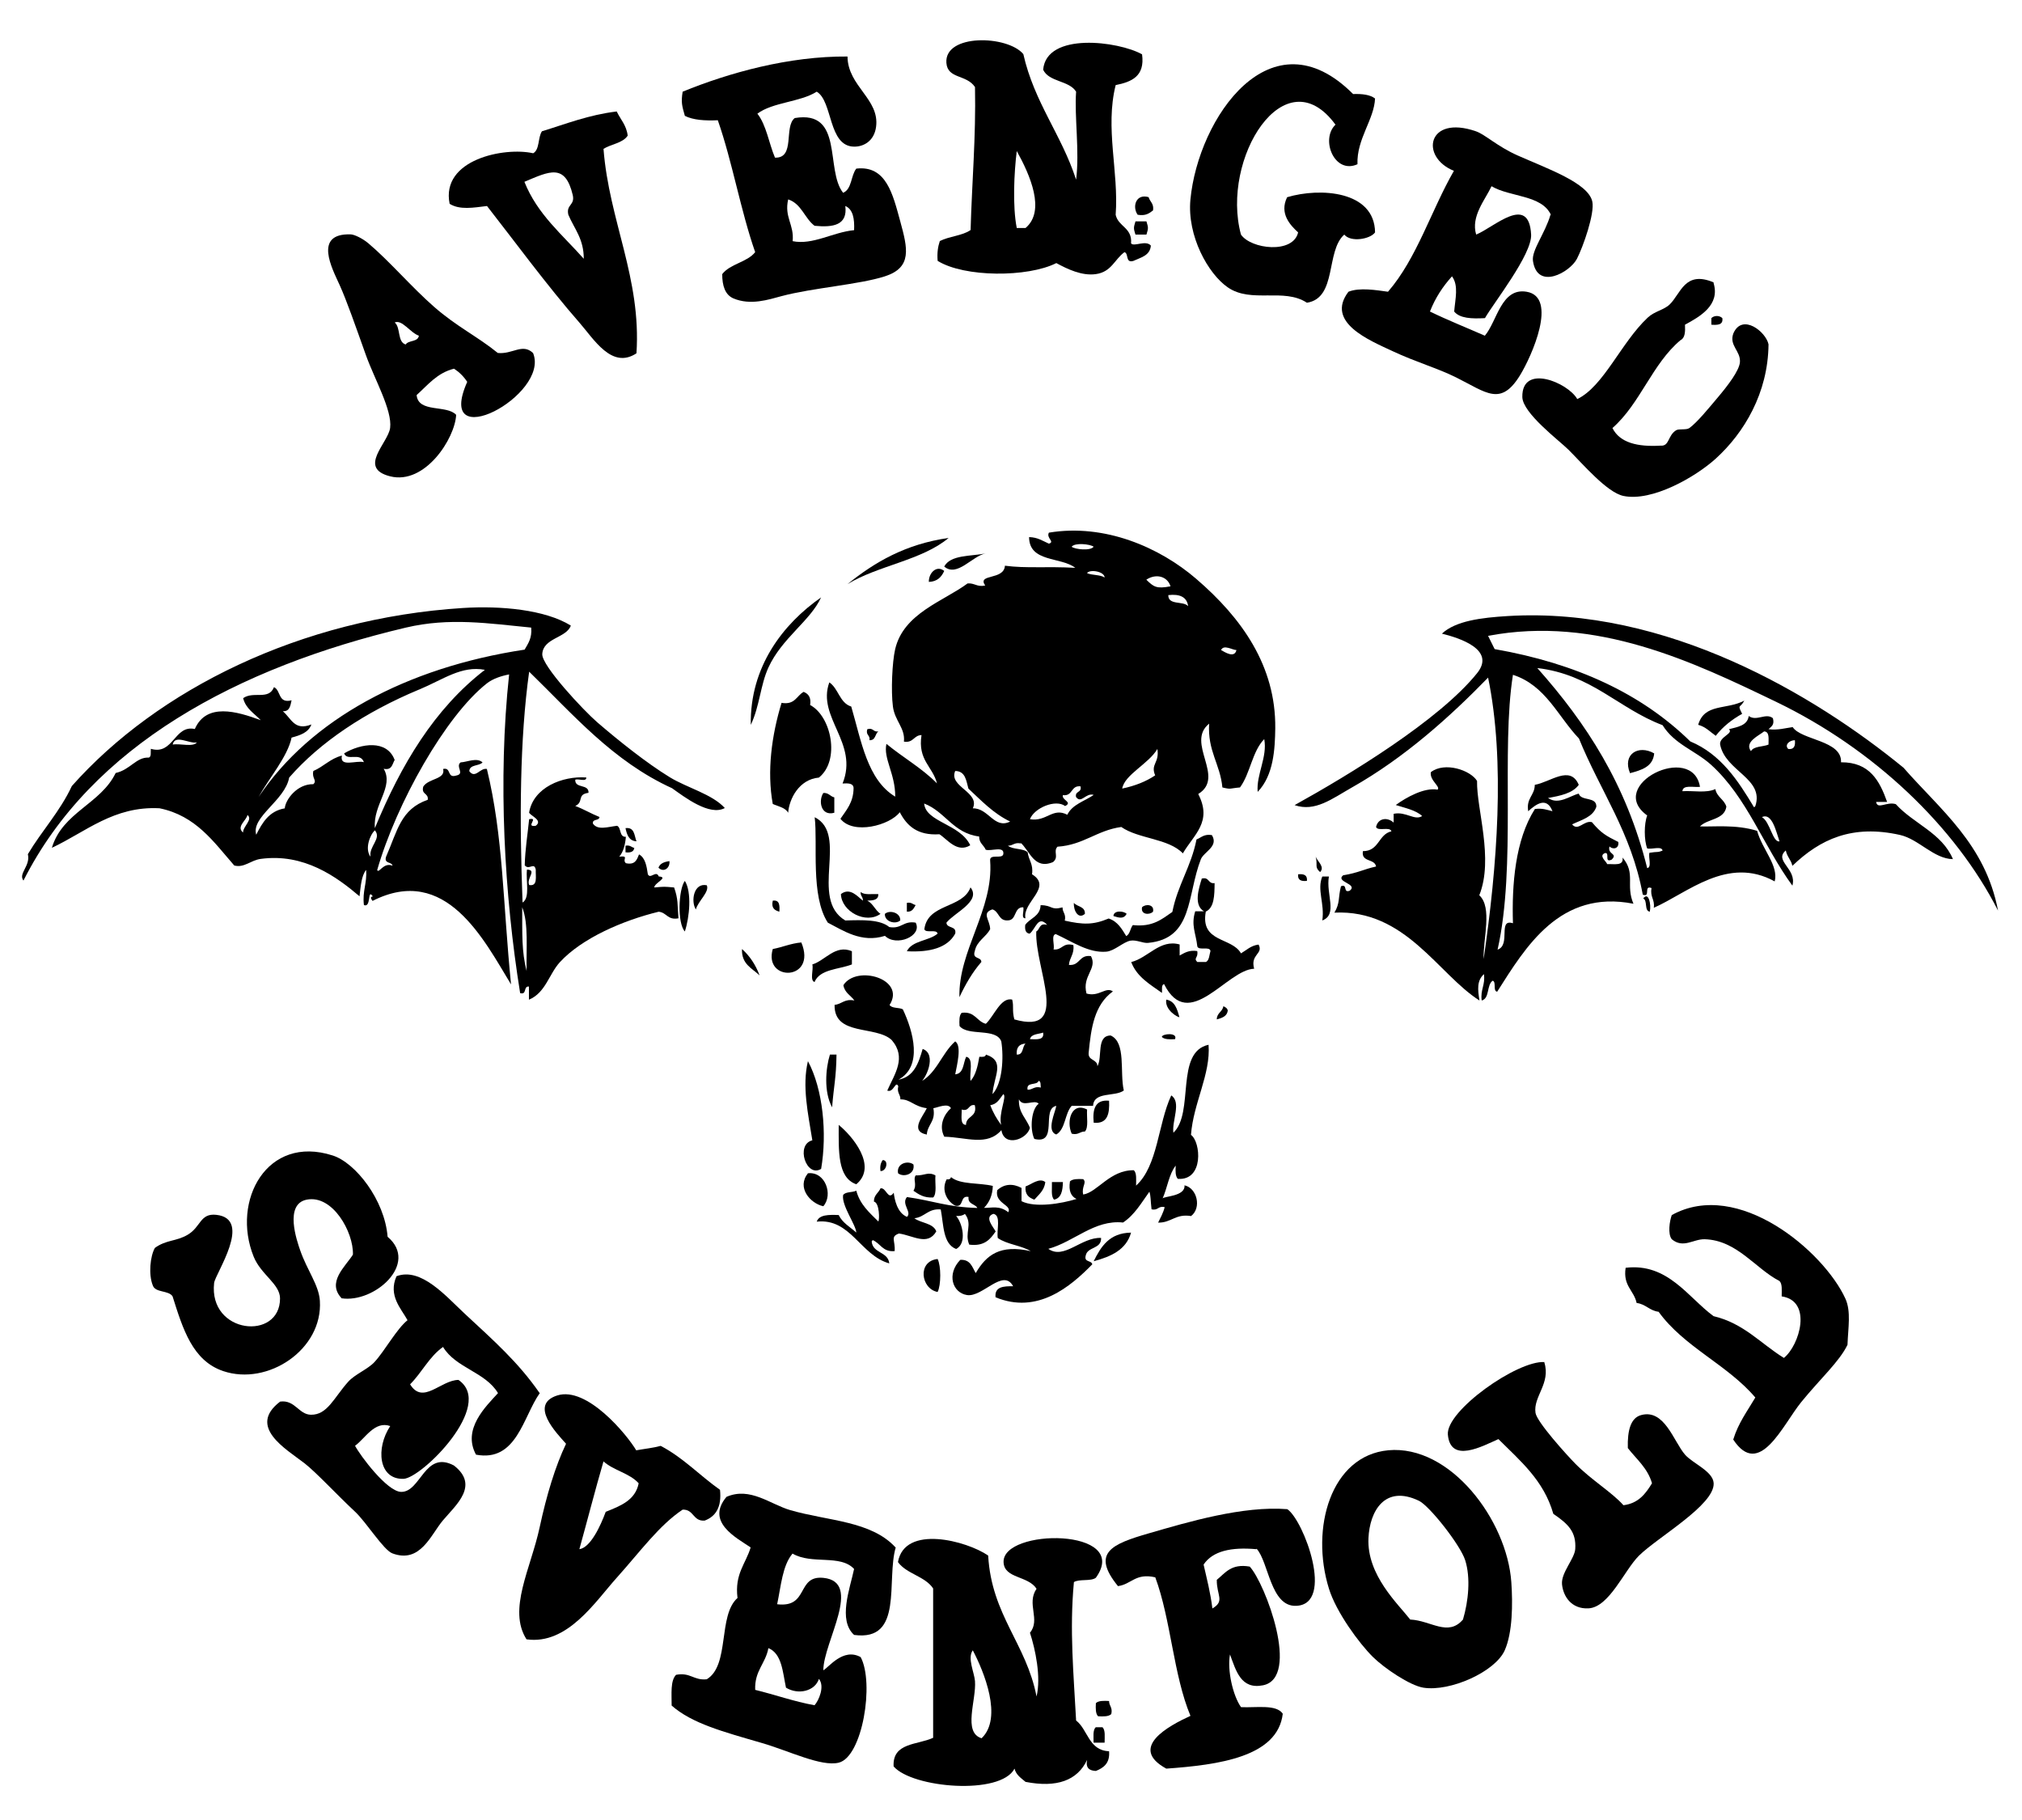 <!--
  SVG Music Logos
  Avenged Sevenfold v1.0.0
  https://github.com/tiagoporto/svg-music-logos
  Copyright (c) 2016 Tiago Porto (http://tiagoporto.com)
-->
<svg xmlns="http://www.w3.org/2000/svg" viewBox="0 0 200 180">
  <g>
    <path d="M171.448 142.346c.492-1.61 1.396-2.807 2.174-4.13-2.763-3.254-7.044-4.987-9.566-8.48-.906-.11-1.27-.76-2.174-.87-.265-1.257-1.365-1.678-1.087-3.48 4.173-.502 6.166 2.932 8.697 4.784 2.99.706 4.67 2.72 6.957 4.13 1.55-1.243 2.85-5.635-.22-6.087 0-.577.08-1.242-.22-1.522-2.38-1.22-4.19-4.03-7.39-4.13-1.13-.03-2.12.95-3.26 0-.42-.53-.21-1.82 0-2.39 6.58-3.64 15.05 3.62 17.17 8.26.58 1.27.27 2.88.21 4.57-.79 1.65-2.68 3.34-4.57 5.66-1.84 2.26-4.15 7.65-6.74 3.7z" />
    <path d="M152.75 134.736c.663 2.084-1.115 3.385-.87 5 .14.913 3.116 4.188 3.914 5.002 1.61 1.642 3.65 2.85 4.783 4.13 1.484-.182 2.196-1.137 2.826-2.173-.443-1.514-1.535-2.378-2.392-3.48-.05-1.786.3-2.983 1.31-3.26 2.32-.638 3.22 2.61 4.35 3.914.76.87 2.77 1.64 2.83 2.82.11 2.15-5.54 5.34-7.39 7.17-1.45 1.44-2.94 5.11-5 5.21-1.69.08-2.5-1.2-2.61-2.39-.1-1.14 1.24-2.51 1.31-3.48.11-1.7-.69-2.47-2.17-3.48-.95-3.33-3.3-5.26-5.43-7.39-1.57.69-4.74 2.45-5-.44-.21-2.35 6.87-7.36 9.57-7.18z" />
    <path d="M137.313 143.433c6.132-.566 11.748 6.902 12.175 13.045.15 2.146.124 5-.652 6.74-.948 2.126-5.395 4.114-8.045 3.696-1.32-.208-3.84-1.9-5-3.044-1.36-1.343-3.63-4.44-4.34-6.74-1.87-5.998.19-13.172 5.87-13.697zm7.61 10.87c-.483-1.512-3.533-5.372-4.566-5.87-3.376-1.626-4.88 1.014-5 3.697-.167 3.662 2.942 6.51 4.13 8.045 2.046.09 3.734 1.728 5.218 0 .54-1.806.772-4.135.218-5.87z" />
    <path d="M124.268 153.217c-2.472-.225-4.32.174-5.218 1.522.32 1.41.682 2.79.87 4.34 1.265-.74.41-1.3.435-2.83.84-.68 1.42-1.63 3.26-1.31 1.523 1.64 5.056 11 1.306 11.74-2.18.43-2.66-1.43-3.26-3.05-.29 1.53.28 4.06 1.09 5.21 1.53.07 3.49-.3 4.13.65-.5 4.29-6.38 5.06-11.52 5.43-3.79-2.07.23-4.23 2.39-5.22-1.69-4.04-1.93-9.52-3.48-13.7-1.97-.45-2.35.69-3.69.87-2.68-3.29-.62-4.16 3.05-5.22 3.87-1.12 9.3-2.74 13.7-2.39 1.62 1.09 4.73 9.42.87 9.56-2.54.1-2.71-4.35-3.91-5.65z" />
    <path d="M109.7 168.22c-.004.51.376.64.218 1.304-.257.25-.77.246-1.305.217-.25-.25-.246-.76-.217-1.3.257-.25.77-.24 1.305-.21z" />
    <path d="M108.397 170.828h.652c.3.28.21.944.21 1.522h-1.09c0-.578-.09-1.242.21-1.522z" />
    <path d="M97.743 153.87c.343 5.89 3.775 8.69 4.783 13.914.466-1.917-.117-4.664-.652-6.305 1.076-1.3-.373-2.85.652-4.35-.848-1.31-3.176-.99-3.26-2.61-.18-3.39 12.688-3.44 9.13 1.52-.488.38-1.634.1-2.173.43-.447 4.75-.025 9.09.217 13.69 1.183.92 1.237 2.96 3.26 3.04.1 1.18-.533 1.64-1.303 1.95-.625-.03-1.033-.27-.87-1.09-.968 2.04-3 2.77-6.088 2.17-.43-.37-.93-.67-1.09-1.31-1.38 2.66-10.1 1.93-11.96-.22-.13-2.38 2.38-2.11 3.91-2.83V157.1c-.81-1.22-2.63-1.43-3.48-2.61.66-3.74 6.8-2.1 8.91-.653zm-1.305 12.392c.145 1.885-1.224 5.082.652 5.653 2.124-2.017.23-6.612-.87-8.697-.557.766.152 2.187.218 3.044z" />
    <path d="M88.61 153c-.988 3.286.818 9.368-4.13 8.696-1.615-1.47-.414-4.564 0-6.523-1.368-1.476-4.187-.404-6.088-1.522-1.003 1.18-1.14 3.21-1.522 5.01 3.174.38 1.882-2.87 4.566-2.61 3.952.39.01 6.34 0 9.14.505-.24 1.95-2.27 3.696-1.3 1.368 2.56.176 9.87-2.174 10.44-1.74.42-4.914-1.17-7.61-1.95-3.78-1.1-6.9-1.92-8.914-3.7.003-1.16-.136-2.45.435-3.04 1.43-.27 1.74.58 3.04.44 2.3-1.39 1.08-6.31 3.04-8.04-.3-2.4.82-3.38 1.3-5-1.44-.97-4.47-2.52-2.39-5 2.33-1.02 4.32.73 6.3 1.31 3.76 1.09 8 1.05 10.43 3.7zm-13.912 14.13c1.98.483 3.79 1.14 5.87 1.522.415-.463 1.034-1.854.435-2.61-.396 1.224-2.053 1.61-3.26.87-.328-1.556-.403-3.365-1.74-3.912-.276 1.535-1.386 2.238-1.305 4.13z" />
    <path d="M62.956 143.433c.798-.144 1.653-.23 2.392-.435 2.238 1.168 3.872 2.94 5.87 4.348.178 1.7-.414 2.63-1.522 3.044-1.17.083-1.05-1.123-2.174-1.087-2.334 1.562-4.156 4.1-6.523 6.74-2.13 2.37-4.87 6.658-8.92 6.088-1.88-2.94.42-6.99 1.3-11.08.68-3.17 1.55-6.05 2.61-8.26-.95-1.07-3.69-3.88-.87-4.78 2.94-.93 6.9 3.88 7.82 5.44zm-5.653 9.784c1.09-.146 2.083-2.263 2.61-3.696 1.44-.58 2.926-1.13 3.26-2.82-.882-1-2.496-1.27-3.48-2.17-.833 2.86-1.587 5.81-2.39 8.7z" />
    <path d="M53.39 137.78c-1.658 2.337-2.28 6.844-6.306 6.088-1.38-2.52.956-4.752 2.174-6.088-1.244-2.09-4.186-2.48-5.435-4.566-1.365.954-2.097 2.54-3.26 3.696 1.27 2.066 3.01-.407 4.782-.435 3.665 2.486-3.64 9.727-5.436 9.784-2.49.07-2.75-3.06-1.31-5.22-1.54-.55-2.49 1.24-3.48 1.95.5.96 3.17 4.54 4.56 4.56 1.95.03 2.32-4.15 5.22-2.61 2.53 1.97.22 3.88-1.09 5.43-1.2 1.42-2.23 4.3-5 3.26-.88-.33-2.58-3.09-3.7-4.13-1.72-1.6-3.84-3.89-5-4.79-1.83-1.41-5.67-3.6-2.4-6.09 1.47-.2 1.84 1.28 3.04 1.3 1.63.03 2.27-1.67 3.69-3.26.67-.75 1.95-1.24 2.61-1.96 1.01-1.1 2.19-3.28 3.26-4.13-.62-1.14-1.94-2.43-1.09-4.35 2.43-.91 4.88 1.97 6.74 3.7 2.93 2.72 5.28 4.79 7.39 7.82z" />
    <path d="M33.822 128.43c-1.558-1.592.338-3.16 1.087-4.347.07-2.22-2-5.94-4.57-5.436-2.25.443-.96 4.108-.65 5 .69 2 1.85 3.438 1.95 5.002.31 4.82-5.15 8.45-9.57 6.95-3.03-1.03-3.98-4.16-5-7.39-.4-.62-1.71-.33-1.96-1.09-.43-1.07-.26-2.86.21-3.7 1.15-.83 2.1-.62 3.26-1.31 1.31-.78 1.2-2.14 2.82-1.96 3.65.4-.12 5.83-.22 6.74-.56 5.06 6.53 5.74 6.52 1.52-.01-1.43-1.89-2.34-2.61-4.13-2.22-5.51 1.3-12.1 7.82-10 2.26.72 5.14 4.4 5.43 8.04 3.14 2.65-1.32 6.59-4.57 6.08z" />
  </g>
  <g>
    <path d="M170.36 31.462c.1.68-.464.695-1.086.652v-.652c.285-.28.8-.28 1.087 0z" />
    <path d="M169.49 27.983c.682 2.212-1.38 3.344-2.825 4.13.035.688.008 1.313-.435 1.523-2.805 2.34-3.995 6.296-6.74 8.697.722 1.452 2.468 1.88 4.783 1.74.863.072.682-1.017 1.522-1.523.278-.167 1.003 0 1.305-.217.772-.555 1.94-1.994 2.826-3.044.945-1.12 2.115-2.63 2.174-3.48.077-1.11-1.093-1.64-.652-2.83.88-2.04 3.235-.16 3.48 1.08-.047 4.81-2.412 8.75-5.22 11.3-2.018 1.83-6.304 4.28-9.13 3.69-1.63-.34-4.027-3.17-5.436-4.57-.924-.92-4.543-3.62-4.566-5.22-.05-3.33 4.516-1.42 5.435.21 2.62-1.27 4.33-5.58 6.96-8.05.69-.65 1.6-.75 2.18-1.31 1.1-1.06 1.49-3.39 4.35-2.18z" />
    <path d="M153.402 21.243c-.916-1.983-4.058-1.74-5.87-2.826-.632 1.35-2.062 2.975-1.522 4.783 1.79-.73 5.22-4.065 5.436 0 .103 1.947-3.725 6.784-4.566 8.262-1.31.076-2.492.027-3.044-.652.104-1.258.46-2.57-.217-3.48-.9.993-1.65 2.123-2.18 3.48 1.75.854 3.62 1.595 5.43 2.392 1.22-1.437 1.61-4.77 4.13-4.348 3.12.522.51 6.368-.65 8.262-1.91 3.104-3.32 1.71-6.31.217-1.87-.932-3.93-1.497-6.31-2.61-2.27-1.062-6.66-2.848-4.35-5.87 1.09-.44 2.76-.158 3.91 0 2.86-3.296 4.27-8.05 6.52-11.957-3.39-1.367-2.63-5.568 2.17-3.914.92.317 2.12 1.498 4.13 2.392 2.95 1.312 7 2.722 7.39 4.566.25 1.17-.91 4.47-1.52 5.653-.69 1.337-3.92 3.15-4.35.217-.16-1.046 1.2-2.72 1.73-4.567z" />
    <path d="M136.01 9.72c-.08 2.103-1.835 4.026-1.74 6.523-2.282 1.033-3.69-2.466-2.174-3.913-5.017-6.863-11.38 3.373-9.35 10.87.998 1.45 5.163 1.934 5.654-.216-.78-.714-1.88-1.87-1.087-3.48 3.255-.972 8.65-.642 8.697 3.48-.47.67-2.407 1.008-3.044.217-1.858 1.63-.69 6.27-3.696 6.74-2.298-1.51-5.504.09-7.827-1.52-1.936-1.33-4.04-5.08-3.696-8.69.77-8.07 7.975-18.58 16.09-10.43.897-.03 1.677.06 2.172.44z" />
    <path d="M113.615 19.504c.125.455.54.62.435 1.305-.364.28-.73.57-1.522.43-.553-.77-.193-2.12 1.087-1.74z" />
    <path d="M112.31 21.896h1.087c.195.637.195.668 0 1.305h-1.087c-.195-.63-.195-.66 0-1.3z" />
    <path d="M106.44 17.765c.355-2.817-.18-6.225 0-8.697-.687-1.124-2.686-.938-3.26-2.174.33-3.746 7.437-2.83 9.783-1.522.3 2.184-1.04 2.727-2.61 3.044-1.067 4.264.317 8.546 0 12.828.26 1.19 1.65 1.25 1.523 2.826.29.367 1.454-.363 1.957.217-.08 1.006-1 1.173-1.74 1.522-.808.22-.425-.74-.87-.87-.99.72-1.278 1.95-2.825 2.17-1.39.2-2.845-.51-3.914-1.09-2.834 1.43-9.115 1.42-11.74-.22-.068-.8.034-1.42.216-1.96.912-.47 2.233-.52 3.044-1.09.13-4.73.536-9.18.435-14.14-.85-1.27-2.71-.78-2.83-2.39-.21-2.9 6.03-2.75 7.61-.87 1.08 4.79 3.77 7.96 5.21 12.39zm-5.87 4.783h.87c2.006-1.69.447-5.244-.87-7.61-.27 2.14-.422 5.496 0 7.61z" />
    <path d="M83.828 5.59c.03 2.958 3.193 4.197 2.826 6.956-.186 1.396-1.216 1.968-2.174 1.957-2.582-.03-2.088-4.482-3.696-5.435-1.642 1.04-4.333 1.03-5.87 2.174.893 1.137 1.137 2.922 1.74 4.348 2.036.08.853-3.06 1.956-3.914 4.885-.826 2.99 5.13 4.783 7.392.877-.355.76-1.706 1.305-2.392 2.965-.342 3.614 2.535 4.348 5.218.728 2.66 1.206 4.555-1.522 5.436-2.515.812-7.157 1.14-10.22 1.957-1.276.34-3.07.95-4.782.217-.798-.36-1.087-1.232-1.087-2.392.784-1.028 2.46-1.164 3.26-2.174-1.445-4.134-2.25-8.908-3.695-13.045-1.29.057-2.444-.02-3.26-.435-.28-.997-.39-1.318-.218-2.392 4.592-1.873 10.512-3.523 16.306-3.477zm-5.435 18.26c2.01.41 3.985-.887 6.088-1.087.05-1.133-.11-2.063-.87-2.392.24 1.9-1.19 2.14-3.04 1.96-.99-.74-1.29-2.18-2.61-2.61-.41 1.76.61 2.5.44 4.13z" />
    <path d="M61 11.025c.37.787.966 1.352 1.086 2.392-.488.745-1.637.827-2.392 1.305.552 7.137 3.75 12.765 3.26 20.22-2.44 1.614-4.206-1.395-5.652-3.044-3.146-3.587-6.605-8.3-9.132-11.523-1.333.16-2.695.412-3.696-.217-.893-4.388 5.43-5.644 8.262-5 .66-.356.455-1.575.87-2.175 2.39-.73 4.613-1.622 7.393-1.958zm-4.784 10.218c-.242-1.04.677-.917.435-1.957-.75-3.155-2.3-2.353-4.78-1.305 1.28 3.22 3.76 5.23 5.87 7.61.01-1.96-.94-2.97-1.52-4.34z" />
    <path d="M52.737 34.94c1.65 4.16-9.806 10.228-6.523 2.827-.343-.527-.778-.96-1.305-1.304-1.68.422-2.59 1.615-3.7 2.61.16 1.792 2.98.934 3.91 1.956-.11 2.32-3.07 6.95-6.53 6.08-3.24-.82-.2-3.28 0-4.79.22-1.75-1.54-4.81-2.39-7.18-1.01-2.83-1.91-5.42-2.61-6.96-.73-1.61-2.62-5.11 1.09-5 .39.01 1.2.42 1.74.87 2.08 1.75 4.3 4.36 6.52 6.3 2.24 1.96 4.28 2.92 6.3 4.56 1.46.15 2.43-.99 3.48 0zm-12.61-.87c.28-.444 1.22-.228 1.304-.87-.82-.27-1.68-1.64-2.39-1.304.61.485.24 1.936 1.09 2.175z" />
  </g>
  <g>
    <path
      d="M36.866 88.643c-.552-.814-.117 1.166-.87.87-.17-1.4.323-2.14.217-3.48-.48.608-.532 1.643-.652 2.61-2.25-1.913-5.48-4.284-9.78-3.696-.99.135-1.62.908-2.61.652-2.03-2.32-3.78-4.92-7.39-5.66-4.52-.24-7.3 2.34-10.65 3.91 1.05-3.52 4.82-4.32 6.31-7.4 1.43-.31 2.05-1.59 3.26-1.52.3-.07.18-.55.22-.87 2.24.66 2.31-2.4 4.35-1.96 1.14-2.61 4.13-1.76 6.52-.87-.63-.67-1.48-1.13-1.74-2.18 1.03-.73 2.52.24 3.05-1.09.7.32.38 1.65 1.74 1.3-.12.53-.18 1.12-.87 1.08.86.72 1.14 1.97 2.83 1.31-.29.8-1.1 1.07-1.96 1.3-.39 1.88-2.2 3.96-3.26 5.87 5.11-7.65 14.6-12.8 26.31-14.57.34-.6.75-1.14.65-2.18-4.21-.41-8.06-1.02-12.39 0C23.5 66 9.06 73.74 2.32 87.09c-.54-.694.716-1.45.436-2.61 1.38-2.32 3.178-4.22 4.35-6.74 8.466-9.53 22.62-16.593 38.7-17.61 3.707-.234 8.096.156 10.656 1.74-.43 1.24-2.746 1.21-2.825 2.825-.055 1.156 4.105 5.59 5.438 6.74 2.086 1.796 4.865 4.023 7.178 5.437 1.72 1.05 4.19 1.667 5.44 3.043-1.507.824-3.978-1.078-5.22-1.96-5.874-2.68-9.796-7.31-14.133-11.524-.93 6.68-.964 14.57-.653 22.83.768-.46.31-2.15.436-3.26 1.03.04-.08.86.22 1.53.87.14.622-.82.65-1.52-.16-.8-.66.1-1.09-.43.04-1.62.285-3.05.435-4.56 1.024-.23-.44.82.652.65.73-.54-.477-.96-.655-1.3.414-2.5 3.297-3.64 5.653-3.48.036.47-.77.1-1.088.22-.05.92 1.36.38 1.31 1.3-1.19.16-.43.91-1.31 1.3.85.32 1.567.76 2.395 1.09-.023.41-.72.15-.65.65.477.69 1.45.33 2.393.22.446.21.183 1.12.87 1.09-.07.8-.25 1.49-.653 1.96 1.032-.1.24.27.652.65.92.2 1.092-.35 1.302-.87.61.33.75 1.13.87 1.96.25.54.82-.44 1.08.22 1.04.08-.46.65-.44 1.09 1.04-.09.92-.09 1.96 0 .42 1.21.31 1.6.43 3.05-1.08.21-1.16-.58-1.96-.65-3.57.87-7.61 2.63-9.78 5-1.06 1.16-1.41 3.02-3.05 3.7v-1.3c-.58-.06-.17.85-.87.65-1.55-9.63-2.22-21.07-1.09-31.52-.78.15-1.6.42-2.18.87-4.1 3.2-8.99 11.91-10.87 18.48.18.38.61-.81 1.52-.43-.09-.42-.85-.17-.65-.87 1.14-2.6 1.45-4.72 4.13-5.65.1-.69-.67-.49-.44-1.31.53-.83 2.23-.7 1.96-1.74.84-.19.35.95 1.3.65.89-.17-.11-.89.43-1.3.69-.04 1.6-.51 2.17 0-.34.39-1.28.18-1.31.87.6.8 1.06-.36 1.74-.22 1.63 6.7 1.57 13.13 2.39 21.31-2.66-4.37-6.44-11.95-13.7-8.26-.14-.19-.27-.39-.01-.43zM17.08 73.64c.733-.137 2.02.28 2.393-.216-.732.17-2.176-.84-2.392.217zm24.35-5.434c-5.284 2.205-9.772 5.19-12.827 8.697-.417 2.28-3.78 3.882-3.26 5.653.607-1.204 1.277-2.346 2.825-2.61.05-.823 1.195-2.425 2.826-2.39.406-.388-.177-.554 0-1.306 1.018-.432 1.672-1.227 2.826-1.522-.263 1.205 1.447.437 2.174.652-.365-1.035-1.654-.057-1.957-.87 1.665-.99 4.238-1.39 5 .652-.244.407-.256 1.047-1.086.87 1.05 1.775-1.08 3.536-.87 5.87 2.58-6.264 5.88-11.803 10.88-15.654-2.31-.44-4.09.943-6.52 1.958zM24.04 82.338c-.01-.606 1.007-1.292.435-1.74-.07.525-1.145 1.156-.435 1.74zm12.61 2.392c-.174-1.052 1.114-1.774.435-2.61-.478.4-1.038 1.85-.435 2.61zm15.437 11.305c-.05-2.125.21-4.72-.435-6.305.01 2.704-.06 4.348.435 6.305z"
    />
    <path
      d="M101.004 83.425c-.664-.157-.792.222-1.305.217.46.4 1.5.234 1.95.652.09.778.58 1.16.43 2.174 2.08 1.278-.98 2.777-.65 4.348-.48.037-.1-.77-.22-1.087-.96-.02-.61 1.28-1.52 1.3-.94.06-.85-.89-1.53-1.09-1.1.37-.25 1.02-.22 1.95-.42.81-1.31 1.15-1.52 2.17-.28.86.63.52.65 1.08-.88 1.01-1.57 2.2-2.17 3.48-.12-4.61 3.39-8.64 3.04-13.48-.1-.76 1.18-.13 1.3-.66.13-.86-1.2-.26-1.74-.44-.19-.46-.66-.65-.65-1.31-2.58-.32-3.34-2.46-5.44-3.26.16 1.85 3.56 2 4.56 4.13-1.31.8-2.28-.61-3.05-1.09-2.18.14-3.22-.84-3.92-2.18-.97 1.29-4.59 2.27-5.87.65.58-.86 1.29-1.61 1.3-3.05-.03-.48-.55-.47-1.09-.44 1.63-4.02-2.57-6.53-1.31-10 .91.6 1.01 2.03 2.17 2.39 1 3.42 1.59 7.25 4.35 8.91.01-2.27-1.2-3.79-.87-5.22 1.62 1.34 3.53 2.41 5 3.91-.42-1.68-1.92-2.28-1.53-4.78-.78.02-.79.8-1.74.65.14-1.35-.91-2.05-1.09-3.48-.2-1.54-.07-4.4.22-5.65.82-3.57 4.77-4.74 7.17-6.52.7-.05.92.38 1.74.21-.84-1.2 1.86-.49 1.95-1.96 2.12.28 4.09.05 6.96.21-1.43-1.11-4.56-.52-4.57-3.04.85.02 1.35.38 1.96.65.63-.19-.29-.55 0-1.09 5.54-.92 10.97 1.47 14.56 4.56 4.54 3.9 7.89 8.64 7.83 14.78-.03 2.07-.16 4.66-1.74 6.3-.15-1.72.98-3.44.65-5.22-1.19 1.2-1.38 3.4-2.4 4.78-1.07.09-.83.22-1.74 0-.22-2.32-1.48-3.6-1.31-6.31-2.37 1.9 1.66 5.28-1.08 6.96 1.43 2.76-.44 4.01-1.52 5.87-1.42-1.49-4.39-1.42-6.09-2.61-2.42.33-3.73 1.78-6.31 1.95-.46.482.18 1-.44 1.52-1.9.79-2.3-1.15-3.26-1.96zm7.175-29.35c-.33-.266-1.88-.428-2.18 0 .33.264 1.87.425 2.17 0zm1.08 3.042c0-.595-1.46-.847-1.74-.435.5.228 1.31.14 1.74.435zm4.13.218c.73.72 1.01.914 2.39.652-.32-1.016-1.46-1.28-2.4-.652zm4.13 2.61c-.12-.895-.81-1.22-1.96-1.088-.02 1.033 1.48.55 1.95 1.087zm4.78 4.347c-.39 0-1.27-.585-1.52 0 .39.22 1.33.832 1.52 0zM111 77.99c1.258-.264 2.35-.693 3.26-1.305-.48-1.14.438-1.205.218-2.61-.855 1.467-3.254 2.543-3.478 3.915zm-14.78 1.956c1.567-.04 2.11 2.09 3.697 1.305-1.665-.8-2.85-2.07-4.13-3.26-.22-.79-.292-1.73-1.306-1.74-.68 1.56 2.49 2.08 1.74 3.7zm10.22-1.087c-.162-.67.597-.42.435-1.09-.98-.11-.74 1-1.74.87-.166.48 1.005.69.218 1.08-.922-.7-3.044.17-3.48 1.3 1.654.28 2.232-1.2 3.697-.44.498-1.03 1.712-1.34 2.61-1.96-.77-.25-1.238.91-1.74.21z"
    />
    <path
      d="M173.622 79.73c.912-2.747-2.962-3.443-3.48-6.09-.108-.773 1.36-1.088.87-1.52.86-.228 1.826-.35 1.958-1.306.78.568 1.69-.35 2.392.217.186.7-.19.83-.435 1.09.976.11 1.63-.11 2.392-.21.85 1.31 4.9 1.3 4.78 3.48 2.84-.02 3.82 1.84 4.56 3.92h-1.09c.14.79 1.04-.06 1.95.22 1.75 1.94 4.56 2.84 5.65 5.44-1.89-.03-3.38-1.97-5.22-2.39-4.75-1.07-7.92.42-10.66 3.05-.13-.6-.54-.91-.65-1.52-1.22 1.03 1.12 1.81.65 3.48-2.89-3.95-4.47-8.72-8.05-11.96-1.58-1.42-3.61-2.01-4.79-3.91-4.37-1.65-7.01-5.02-12.39-5.65 4.82 5.42 8.79 11.46 10.87 19.79.48-.09.09-1.07.22-1.52.84-.14.77 0 1.3-.22-.09-.48-1.07-.09-1.52-.21-.32-.82-.32-2.44 0-3.26-4.15-3 4.48-7.27 5.22-2.83-.66.07-1.69-.24-1.74.43 1.12-.07 2.34.21 3.26-.21.15.79.87 1.01 1.09 1.74-.2 1.32-1.87 1.18-2.61 1.95 1.29.06 3.53-.22 5.65.44.52 1.86 2.14 3.44 1.74 5-4.66-2.57-8.65 1.16-11.96 2.61.12-.84-.39-1.06-.22-1.95-.83-.32-.05.97-.87.65-1.12-6.13-4.22-10.28-6.31-15.44-2.09-2.19-3.29-5.26-6.53-6.3-1.19 7.45.34 18.9-1.52 27.18 1.35-.47-.02-3.1 1.52-2.61-.12-3.82.22-8.24 2.17-11.3.74-.1 1.22.09 1.74.22-.58-1.49-1.65-.68-2.4 0-.22-1.31.64-1.54.65-2.61 1.55-.27 3.5-2 4.35 0-.61.84-1.81 1.08-3.04 1.3 1.03.73 2.21-.24 3.04-.43.23.78 1.77.25 1.74 1.3-.35 1.03-1.47 1.29-2.4 1.74.6.72 1.16-.42 1.96-.22.91 1.09 1.4 1.35 2.61 1.96.1.68-.55.78-.87.44-.23.83.87.67.21 1.31-.78.34-.13-.74-.66-.65-.66.27.15.83.22 1.09.69-.03 1.66.22 1.52-.65 1.34 1.59.28 2.71 1.08 4.57-7.28-1.43-10.66 4.27-13.48 8.7-.45-.06-.06-.96-.44-1.09-.62.4-.28 1.75-1.09 1.96-.15-1.09.37-1.51.22-2.61-.71.65-.62 1.52-.44 2.61-4.1-2.6-7.32-9.03-14.35-8.69.58-.98.35-1.47.65-2.61.7-.27.16.707.87.438.85-.69-1.45-.85-.66-1.52 1.52-.25 2.03-.6 3.26-.87-.13-.812-1.49-.39-1.3-1.52 1.61.01 1.52-1.67 2.82-1.96-.14-.51-1.34.04-1.52-.43.2-.9 1.14-.99 1.74-.432v-.87c1.22-.26 2.07.71 2.82.22-.64-.592-1.68-.79-2.61-1.09 1.02-.75 2.83-1.76 4.13-1.52.34-.29-.81-.92-.66-1.73 1.375-1.062 3.934-.192 4.57.87-.06 2.777 1.67 7.69.22 11.306 1.324 1.21.36 4.33.432 6.304 1.33-9.12 2.15-19.55.44-27.83-3.71 3.81-8.22 7.9-13.48 10.87-1.96 1.11-3.64 2.44-5.658 1.74 5.394-2.99 14.3-8.39 18.05-13.05 1.9-2.36-1.836-3.5-3.48-3.91 1.37-1.266 3.883-1.58 6.522-1.74 15.72-.95 30.37 7.83 39.135 15 3.654 4.18 8.094 7.56 9.35 14.13-4.23-8.31-12.28-15.99-21.96-20.65-8.104-3.9-17.76-8.56-28.48-6.52.207.45.44.86.65 1.31 8.08 1.41 14.557 4.43 19.35 9.13 3.018 1.26 4.708 3.85 6.31 6.52zm-.435-5.436c.283-.514 1.175-.42 1.74-.652-.004-.576.12-1.28-.436-1.305-.52.42-1.98 1.047-1.3 1.957zm3.696-.218c.573.065.714-.3.652-.87-.585.015-1.044.497-.652.87zm-.87 9.132c-.323-.913-.73-2.885-1.738-2.392.8.436 1.07 2.546 1.74 2.392z"
    />
    <path
      d="M90.786 107.124c1.82-.788 2.308-2.91 3.696-4.13.672.434.17 2.35 0 3.26.865-.077.773-1.112 1.087-1.74.78.155.3 1.586.43 2.393.51-.572.71-1.46.87-2.392.31.02.61.036.65-.217 1.96.65.78 2.126.65 3.914.98-1.034 1.13-3.61.87-5.218-.52-1.37-3.29-.48-4.13-1.522-.03-.536-.04-1.048.21-1.304 1.33-.17 1.47.844 2.39 1.087.81-.744 1.48-2.67 2.61-2.392.18.743-.03 1.012.21 1.957 5.66 1.606 2.02-4.986 2.17-8.697.38-.195.27-.882 1.08-.652-.92-1.01-1.13.42-1.74.87-.38-.05-.49-.37-.43-.87.47-.68 1.48-.83 1.52-1.95 1.22.01.95.53 2.17.22-.01.52.37.64.22 1.31 1.79.4 2.8.44 4.34-.21.88.28 1.3 1.02 1.74 1.74.38-.2.39-.76.65-1.09 1.96.22 2.88-.59 3.91-1.3.52-2.66 1.87-4.5 2.39-7.17.47-.18.74-.56 1.52-.43.7 1.13-.79 1.64-1.09 2.39-1.4 3.6-.74 7.85-5.22 8.27-.52.05-1.13-.32-1.74-.22-.72.13-1.58 1.02-2.39 1.09-1.74.15-3.33-.97-5-1.74-.49.1-.09 1.07-.22 1.52.89.09.88-.72 1.96-.43.11.91-.38 1.22-.44 1.96 1.12.1.98-1.04 2.18-.87.67 1.26-.91 1.94-.44 3.7 1.25.36 1.9-.71 2.61-.21-1.84 1.33-2.16 3.61-2.4 6.09-.06.78.86.59.87 1.31.52-.92-.13-3.03 1.31-3.04 1.55.69.88 3.62 1.3 5.44-.88.65-2.97.07-3.04 1.52H106c-.69.76-.6 2.3-1.52 2.83-1.02-.34-.1-2.19 0-2.83-1.52.29.237 3.86-2.173 3.27-.47-.99-.29-2.98.433-3.48-.432-.48-1.57.41-1.956-.44-.058 1.36.742 1.87 1.087 2.83-.29 1.15-2.55 1.94-2.82.22-1.42 1.62-3.42.71-5.65.65-.59-1.13.02-2.26.66-2.82-.3-.56-1.33-.05-1.74 0 .25 1.33-.58 1.59-.65 2.61-1.75-.35-.33-1.85 0-2.61-1.28-.16-1.63-.9-2.61-.87.01-.51-.37-.64-.21-1.3-.28-.61-.45.68-1.09.43.74-1.67 1.93-3.26.44-5-1.57-1.47-5.72-.36-5.65-3.48.73-.07.97-.63 1.96-.43-.36-.51-.97-.76-1.09-1.52 1.31-2.03 6.21-.62 4.57 1.96.22.36.93.23 1.31.43 1.04 2.21 1.99 5.63-.43 6.96 1.53-.28 1.99-1.64 2.39-3.04 1.46.5.33 3.13-.43 3.48zm11.088-4.35c.66.01 1.43.128 1.304-.65-.483.168-1.178.125-1.304.65zm-1.305 1.523c.69.046.52-.775.87-1.087-.62.04-.93.378-.87 1.087zm1.08 3.48c.51.004.64-.376 1.3-.218-.04-.26.03-.62-.22-.66-.16.49-1.24.06-1.09.87zm-3.7 1.52c.27.74.65 1.38 1.08 1.958-.29-1.14.6-2.842.21-3.044-.36.44-.59 1.01-1.31 1.09zm-2.83.436c.03.615-.19 1.49.43 1.522 0-.934 1.15-.73.87-1.957-.69-.105-.5.667-1.31.435z"
    />
    <path
      d="M86.22 122.778c.1 1.205 1.622.987 1.74 2.174-2.88-.818-3.813-4.492-7.176-4.13.24-.702 1.196-.69 2.174-.653.374.78 1.132 1.18 1.74 1.73-.044-.78-1.464-2.66-1.305-3.7.22-.36.923-.24 1.304-.44.364 1.37 1.302 2.17 2.174 3.04.14-.08.13-1.86-.43-1.96-.01-.67.46-.85.65-1.31.57-.12.74 1.26 1.31.43.08.68.34 1.99 1.31 2.39.52-.47-.6-1.27 0-1.96 2.62.37 3.96.99 6.96 1.08-.22-.43-.96-.34-.87-1.09-.89-.18-.41 1.04-1.3.87-.79-.4-1.44-1.5-.87-2.61.26.03.39-.05.44-.22.91.76 2.79.54 4.13.87-.03.97-.37 1.65-.87 2.17.76.02 1.51-.27 2.4.43.4-.73-1.38-.86-1.09-2.18.68-.62 1.52-.69 2.4-.22v1.31c1.36.68 3.95.24 5.44-.22-.54-.26-.8-.79-.65-1.74.26-.25.77-.25 1.31-.22.39.36-.19.73 0 1.52 1.4-.21 2.64-2.44 5.01-2.4.3.28.22.94.22 1.52 2.17-1.97 2.16-6.11 3.48-8.92 1.03.67.05 2.51.21 3.69 2.1-1.97.14-7.99 3.48-8.7.22 2.91-1.5 5.74-1.74 8.91.98.7 1.29 4.54-1.3 4.35-.25-.26-.24-.77-.21-1.31-.67.85-.83 2.21-1.3 3.26.05-.24 2.27-.19 2.17-1.31 1.26.28 1.7 2.24.65 3.04-1.55-.25-1.94.67-3.26.65.24-.49.5-.95.65-1.53-.66-.16-.64.37-1.3.21-.11-.94-.06-1.22-.21-1.74-.79 1.095-1.47 2.3-2.61 3.05-2.84-.3-4.84 1.91-7.39 2.602 1.56 1.11 3.26-1.17 5.22-1.08.04 1.13-1.34.84-1.52 1.74-.19.7.56.45.65.87-2.16 2.21-5.42 4.98-9.57 3.26-.11-1.05.78-1.1 1.74-1.09-.99-1.83-3.03 1.12-4.57.87-1.43-.23-2.03-2.06-.66-3.48 1.01-.06 1.18.72 1.53 1.31 1.04-1.79 2.41-2.86 5.44-2.17-.94-.57-2.37-.67-3.26-1.3-.13-.81.35-2.24-.43-2.39-.94.31-.01 1.29.22 1.74-.53.773-1.11 1.495-2.61 1.304-.51-1.18.38-1.97-.43-3.043-.19.165-.49.23-.87.213.62.67 1.11 2.71 0 3.26-1.313-.5-1.23-2.39-1.52-3.91-1.27-.11-1.56.76-2.61.87.657.5 1.85.46 2.17 1.3-.85 1.47-2.29.41-3.69.21-.89.31-.35.7-.43 1.74-1.19.11-1.4-.77-2.17-1.09z"
    />
    <path d="M79.48 68.423c.468.184.77.536.652 1.305 2.095 1.105 2.998 5.463.87 7.175-1.974.175-2.94 2.11-3.044 3.48-.28-.518-.974-.62-1.522-.87-.59-3.227-.11-6.798.87-10.002 1.317.23 1.48-.69 2.174-1.08z" />
    <path d="M93.83 53.204c-2.642 2.215-6.987 2.725-10.002 4.566 2.687-2.17 5.748-3.964 10-4.566z" />
    <path d="M118.833 86.904c.812-.232.62.54 1.305.435-.01 1.22-.032 2.43-.87 2.82-.563 3.1 2.57 2.5 3.48 4.13.548-.32.97-.77 1.738-.87.51.93-.842.95-.435 2.39-2.7.08-6.46 6.4-8.91 1.52-.29.06-.18.54-.21.87-1.18-.85-2.48-1.57-3.04-3.05 1.68-.42 2.84-2.29 4.79-1.74v1.09c.48-.25.89-.56 1.74-.44.13.69-.4.67 0 1.08h.87c.33-.18.32-.7.44-1.09-.09-.49-1.15-.01-1.3-.44-.15-1.34-.64-2.09-.21-3.48h.87c-1.04-.59-.54-2.23-.21-3.26z" />
    <path d="M80.567 80.816c3.448 1.695-.582 8.072 3.044 10.22 1.73-.055 3.44-.105 4.35.65 1.23.218 1.38-.65 2.61-.434.69 1.317-1.91 2.417-3.04 1.305-2.33.737-4.14-.535-5.65-1.305-1.73-2.674-.98-7.78-1.3-10.436z" />
    <path d="M93.395 56.465c-.27.6-.685 1.055-1.522 1.087-.024-.862.75-1.7 1.522-1.087z" />
    <path d="M67.74 87.12c.704 1.122.46 3.608 0 5.002-.76-.813-.635-4.166 0-5z" />
    <path d="M96.004 87.774c1.06 1.377-1.63 2.502-2.392 3.48.04.612 1.033.27.87 1.086-.773 1.4-2.49 1.86-4.783 1.74.52-1.07 2.18-1.01 3.04-1.74-.09-.488-1.16-.006-1.31-.435.32-2.573 3.77-2.027 4.56-4.13z" />
    <path d="M79.262 93.21c1.59 3.832-3.772 3.925-2.826.65.975-.183 1.763-.555 2.826-.65z" />
    <path d="M84.263 94.08v1.303c-1.307.505-3.167.457-3.696 1.74-.49-.163-.085-1.22-.217-1.74 1.26-.372 2.288-2.01 3.913-1.304z" />
    <path d="M82.09 104.297h.65c-.03 2.316-.266 3.078-.434 5.218-.836-1.53-.64-3.842-.217-5.218z" />
    <path d="M79.915 104.95c1.49 2.776 1.906 7.138 1.305 10.654-1.474.91-2.556-2.408-.87-2.826-.42-2.633-1.032-5.35-.435-7.828z" />
    <path d="M82.958 111.255c1.308 1.057 3.893 4.076 1.74 5.87-1.887-.65-1.737-3.336-1.74-5.87z" />
    <path d="M81.437 119.3c-1.308-.29-2.657-1.852-1.522-3.262 1.71-.197 2.52 2.115 1.522 3.26z" />
    <path d="M92.525 116.255c-.06.738.168 1.763-.217 2.174-.933.06-1.437-.31-1.957-.66.38-.65-.07-1.11.22-1.52.91.03 1.22-.4 1.96 0z" />
    <path d="M92.742 124.517c.347.676.347 2.586 0 3.26-1.65-.3-2.037-3.046 0-3.26z" />
    <path d="M81.22 59.074c-1.06 2.328-3.884 4.03-5.22 6.957-.796 1.75-.85 3.79-1.738 5.66-.098-5.75 3.197-9.99 6.957-12.61z" />
    <path d="M97.525 54.726c-1.362.24-2.846 2.404-4.13 1.305.63-1.18 2.624-1 4.13-1.3z" />
    <path d="M172.535 69.293c-.427.796-.712.32-.217 1.305-1.024.57-1.913 1.276-2.61 2.174-.554-.387-.993-.89-1.738-1.087.628-2.15 2.762-1.45 4.565-2.392z" />
    <path d="M162.534 88.86c.54-.732.806.627.652 1.306-.575-.078-.196-1.11-.652-1.305z" />
    <path d="M163.62 74.51c-.122 1.327-1.25 1.65-2.39 1.958-.78-1.867.81-2.85 2.39-1.957z" />
    <path d="M109.7 108.863c.064 1.295-.15 2.313-1.52 2.174-.133-1.364.158-2.305 1.52-2.174z" />
    <path d="M107.527 109.733c-.06.738.168 1.763-.217 2.174-.512-.005-.64.375-1.305.217-.565-1.257-.002-3.176 1.522-2.39z" />
    <path d="M87.307 114.734c.614-.014.402 1.117-.217 1.087-.07-.5.034-.83.217-1.08z" />
    <path d="M90.35 115.168c.19.97-.977 1.305-1.52.87-.19-.97.977-1.305 1.52-.87z" />
    <path d="M103.396 116.908c-.108.834-.643 1.24-1.087 1.74-.54-.19-.95-.508-.87-1.305.57-.207 1.38-.902 1.95-.435z" />
    <path d="M104.048 116.908h1.087c-.02.85-.157 1.582-.87 1.74-.336-.317-.19-1.114-.217-1.74z" />
    <path d="M111.875 121.908c-.477 1.697-1.98 2.37-3.696 2.827.72-1.45 1.55-2.793 3.69-2.827z" />
    <path d="M128.4 86.47c.568-.062.934.078.87.65-.57.063-.937-.078-.87-.65z" />
    <path d="M130.79 86.686h.653c-.303 1.753.903 3.76-.652 4.348.25-1.673-.55-3.035 0-4.348z" />
    <path d="M114.05 90.165c-.326.345-1.24.318-1.088-.435.325-.345 1.24-.318 1.087.435z" />
    <path d="M111.44 90.383c-.305.538-.75.384-1.305.217.005-.596 1.027-.516 1.305-.217z" />
    <path d="M121.007 99.514c.194.096.39.19.435.435-.075.57-.57.73-1.087.87.003-.65.565-.74.652-1.31z" />
    <path d="M114.92 102.558c.003-.332 1.61-.477 1.303.217-.535.03-1.047.033-1.304-.217z" />
    <path d="M130.138 84.73c.195.485.927 1.005.435 1.522-.58-.522-.213-.642-.435-1.522z" />
    <path d="M115.354 98.862c.868.146 1.084.945 1.304 1.74-.172.016-1.46-.706-1.304-1.74z" />
    <path d="M85.785 72.12c.614-.18.563.305 1.087.216-.325.255-.256.903-.87.87.09-.523-.397-.472-.217-1.087z" />
    <path d="M81.437 78.425c.54-.033.673.342 1.087.435v1.522c-1.33.37-1.596-1.18-1.087-1.957z" />
    <path d="M61.87 81.903c.91-.114.86.733 1.086 1.305-.747-.05-.947-.647-1.087-1.305z" />
    <path d="M61.87 83.643c.453-.092.575.15.87.217-.053.382-.375.495-.87.435v-.652z" />
    <path d="M66.217 85.165c.07.706-.585 1.158-1.087.652.15-.43.58-.58 1.087-.652z" />
    <path d="M69.913 87.556c.28.67-.854 1.537-1.087 2.392-.513-.813-.215-2.673 1.087-2.392z" />
    <path d="M85.35 89.078c.028-.39-.266-.46-.217-.87.316.336 1.113.19 1.74.217.03.61-.533.627-1.088.652.584.285.78.96 1.305 1.305-1.442 1.044-3.854-.22-3.914-1.957.912-.698 1.667.262 2.174.653z" />
    <path d="M76.436 89.078c.68-.1.695.465.652 1.087-.45-.13-.823-.336-.652-1.087z" />
    <path d="M89.698 89.295c.454-.092.576.15.87.217-.19.318-.325.69-.87.652v-.87z" />
    <path d="M106.222 89.295c.322.403 1.124.326 1.087 1.087-.64.572-1.14-.307-1.09-1.087z" />
    <path d="M89.046 91.035c-.488.424-1.563.117-1.522-.652.488-.424 1.563-.117 1.522.652z" />
    <path d="M73.392 93.86c.767.684 1.348 1.553 1.74 2.61-.737-.713-1.8-1.1-1.74-2.61z" />
  </g>
</svg>
